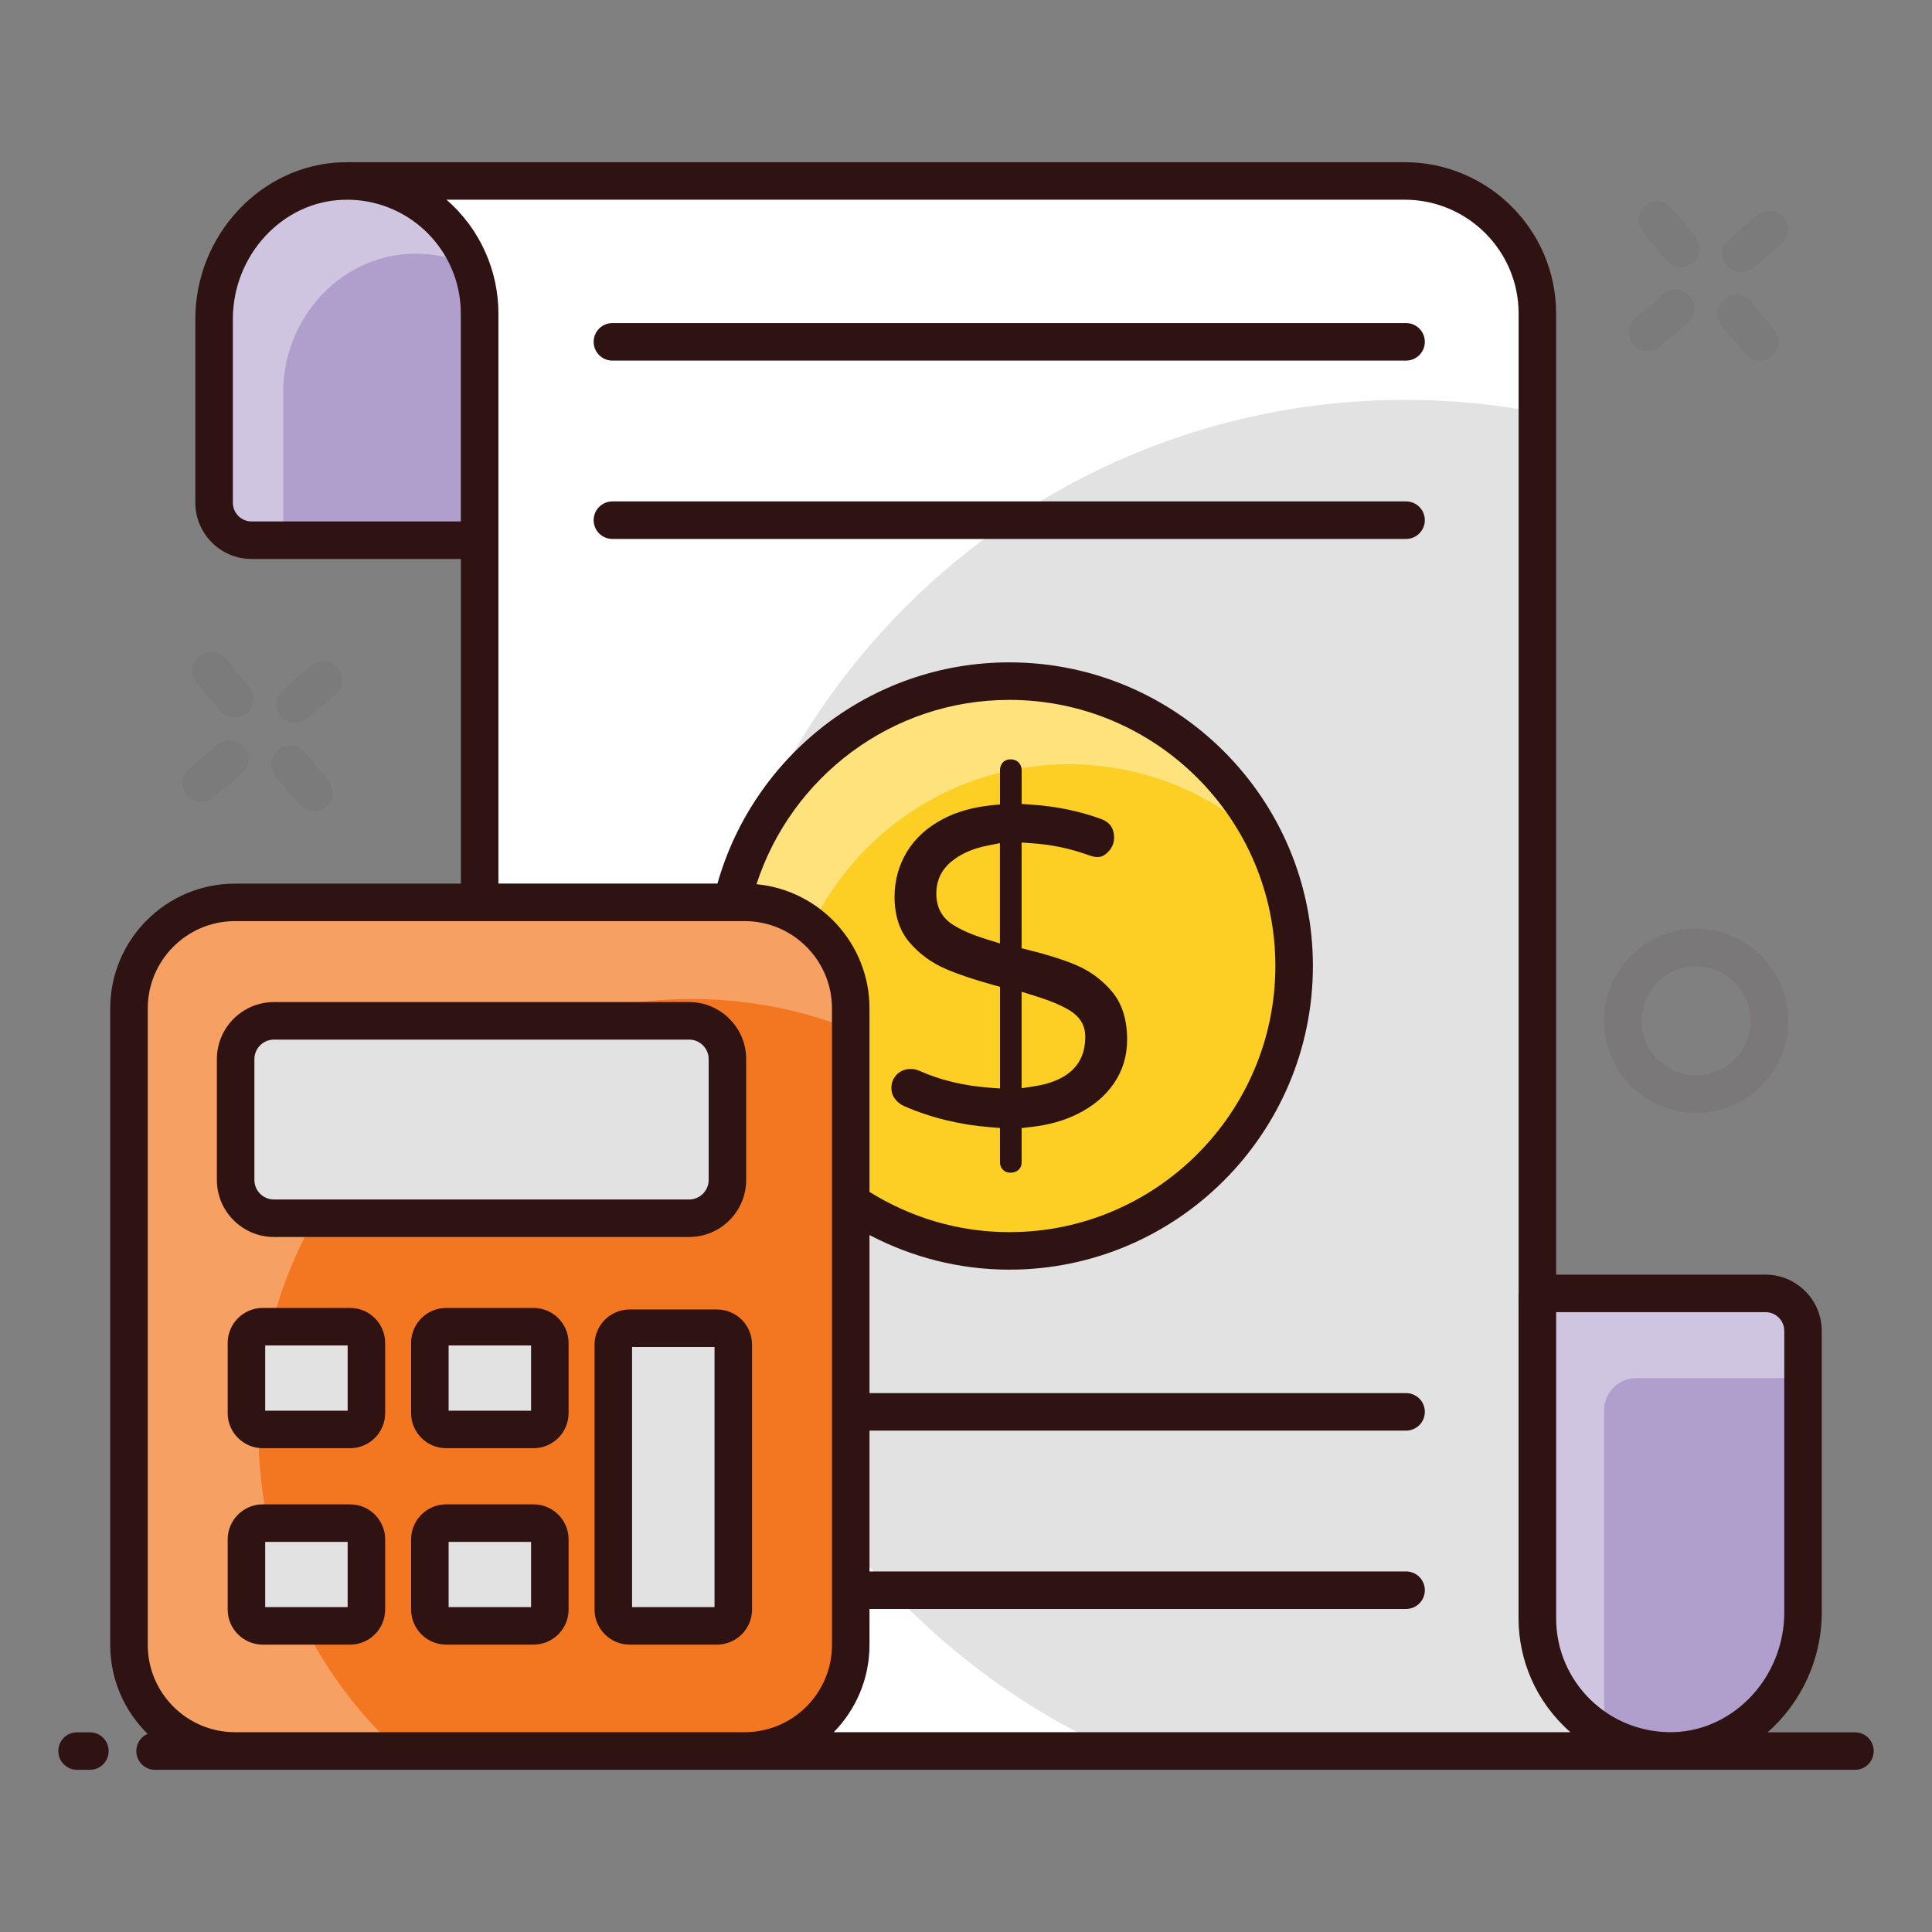 <svg xmlns="http://www.w3.org/2000/svg" id="Layer_1" viewBox="0 0 103 103"><rect x="0" y="0" width="103" height="103" fill="#808080" stroke="none"/><g><g><g opacity=".07"><path d="m90.417 59.328c-2.704 0-4.903-2.199-4.903-4.903 0-2.709 2.199-4.913 4.903-4.913 2.709 0 4.913 2.204 4.913 4.913 0 2.704-2.204 4.903-4.913 4.903zm0-7.816c-1.601 0-2.903 1.307-2.903 2.913 0 1.601 1.302 2.903 2.903 2.903 1.606 0 2.913-1.303 2.913-2.903 0-1.606-1.307-2.913-2.913-2.913z" fill="#2f1212"></path></g></g><g opacity=".05"><g><g><path d="m12.514 38.248c-.285 0-.567-.121-.765-.355l-1.26-1.496c-.356-.423-.302-1.054.121-1.409.421-.356 1.053-.303 1.409.12l1.26 1.496c.356.423.302 1.054-.121 1.409-.188.158-.416.235-.644.235z" fill="#2f1212"></path></g></g><g><path d="m16.724 43.246c-.285 0-.567-.121-.765-.355l-1.26-1.496c-.356-.423-.302-1.054.121-1.409.422-.356 1.053-.302 1.409.12l1.26 1.496c.356.423.302 1.054-.121 1.409-.188.158-.416.235-.644.235z" fill="#2f1212"></path></g><g><g><path d="m15.74 38.524c-.285 0-.567-.121-.765-.355-.356-.423-.302-1.054.121-1.409l1.497-1.261c.421-.357 1.052-.302 1.409.12.356.423.302 1.054-.121 1.409l-1.497 1.261c-.188.158-.416.235-.644.235z" fill="#2f1212"></path></g></g><g><path d="m10.742 42.734c-.285 0-.567-.121-.765-.355-.356-.423-.302-1.054.12-1.409l1.496-1.261c.422-.356 1.053-.302 1.409.12.356.423.302 1.054-.12 1.409l-1.496 1.261c-.188.158-.417.235-.644.235z" fill="#2f1212"></path></g></g><g opacity=".05"><g><g><path d="m89.609 14.226c-.285 0-.567-.121-.765-.355l-1.26-1.496c-.356-.423-.302-1.054.121-1.409.421-.357 1.053-.302 1.409.12l1.26 1.496c.356.423.302 1.054-.121 1.409-.188.158-.416.235-.644.235z" fill="#2f1212"></path></g></g><g><path d="m93.819 19.224c-.285 0-.567-.121-.765-.355l-1.261-1.496c-.356-.423-.302-1.054.12-1.409.422-.356 1.053-.302 1.409.12l1.261 1.496c.356.423.302 1.054-.12 1.409-.188.158-.417.235-.644.235z" fill="#2f1212"></path></g><g><g><path d="m92.834 14.502c-.285 0-.567-.121-.765-.355-.356-.423-.302-1.054.12-1.409l1.496-1.261c.421-.356 1.053-.303 1.409.12.356.423.302 1.054-.12 1.409l-1.496 1.261c-.188.158-.417.235-.644.235z" fill="#2f1212"></path></g></g><g><path d="m87.836 18.712c-.285 0-.567-.121-.765-.355-.356-.423-.302-1.054.12-1.409l1.496-1.261c.421-.356 1.053-.302 1.409.12.356.423.302 1.054-.12 1.409l-1.496 1.261c-.187.158-.417.235-.644.235z" fill="#2f1212"></path></g></g><g><g><path d="m25.567 16.713v12.088h-12.153c-1.105 0-2-.895-2-2l-0-9.784c0-3.878 2.993-7.255 6.869-7.366 4.008-.114 7.284 3.092 7.284 7.062z" fill="#b09fcd"></path></g><g opacity=".4"><path d="m25.068 14.148c-.94-.43-1.99-.65-3.1-.62-3.87.11-6.87 3.49-6.87 7.36v7.91h-1.68c-1.11 0-2-.89-2-2v-9.78c0-3.88 2.99-7.26 6.87-7.37 3.09-.08 5.75 1.8 6.78 4.5z" fill="#fff"></path></g><g><path d="m96.123 70.956v15.009c0 3.871-2.975 7.25-6.844 7.38-4.012.135-7.321-3.066-7.321-7.061v-17.328h12.165c1.105 0 2.0.895 2 2z" fill="#b09fcd"></path></g><g opacity=".4"><path d="m87.24 73.468c-.951 0-1.722.771-1.722 1.722v15.607c0 .6.07 1.18.22 1.73-2.25-1.18-3.78-3.52-3.78-6.24v-17.33h12.17c1.1 0 2 .89 2 2v2.51z" fill="#fff"></path></g><g><path d="m81.961 16.711c0-3.905-3.16-7.064-7.078-7.064h-56.39c3.905 0 7.078 3.16 7.078 7.064v69.56c0 3.905 3.16 7.078 7.078 7.078h56.39c-3.905 0-7.078-3.16-7.078-7.064z" fill="#e2e2e2"></path></g><g><path d="m81.961 16.711c0-3.905-3.16-7.064-7.078-7.064h-56.39c3.905 0 7.078 3.16 7.078 7.064v69.56c0 3.905 3.16 7.078 7.078 7.078h56.39c-3.905 0-7.078-3.16-7.078-7.064z" fill="#e2e2e2"></path></g><g><path d="m81.958 16.708v5.27c-2.28-.43-4.63-.66-7.04-.66-20.8 0-37.67 16.86-37.67 37.66 0 15.31 9.13 28.48 22.24 34.37h-26.84c-3.92 0-7.08-3.17-7.08-7.08v-69.56c0-3.9-3.17-7.06-7.07-7.06h56.39c3.91 0 7.07 3.16 7.07 7.06z" fill="#fff"></path></g><g><g><path d="m68.993 51.497c0 8.389-6.804 15.193-15.183 15.193-8.389 0-15.193-6.804-15.193-15.193 0-8.389 6.804-15.183 15.193-15.183 8.379 0 15.183 6.794 15.183 15.183z" fill="#fdce23"></path></g><g opacity=".4"><path d="m67.568 45.068c-2.74-2.68-6.47-4.32-10.59-4.32-8.39 0-15.19 6.8-15.19 15.18 0 2.31.51 4.5 1.44 6.46-2.85-2.75-4.61-6.62-4.61-10.89 0-8.39 6.8-15.18 15.19-15.18 6.08 0 11.34 3.58 13.76 8.75z" fill="#fff"></path></g></g><g><path d="m45.354 53.761v33.936c0 3.122-2.531 5.653-5.653 5.653h-27.171c-3.122 0-5.653-2.531-5.653-5.653v-33.936c0-3.122 2.531-5.653 5.653-5.653h27.171c3.122 0 5.653 2.531 5.653 5.653z" fill="#f37721"></path></g><g opacity=".3"><g><path d="m45.358 53.759v1.12c-2.63-1.05-5.49-1.62-8.5-1.62-12.74 0-23.08 10.33-23.08 23.08 0 6.74 2.89 12.8 7.49 17.01h-8.74c-3.12 0-5.65-2.53-5.65-5.65v-33.94c0-3.12 2.53-5.65 5.65-5.65h27.17c3.13 0 5.66 2.53 5.66 5.65z" fill="#fff"></path></g></g><g><g><path d="m13.139 75.338v-3.74c0-.48.389-.869.869-.869h4.657c.48 0 .869.389.869.869v3.74c0 .48-.389.869-.869.869h-4.657c-.48 0-.869-.389-.869-.869z" fill="#e2e2e2"></path></g><g><path d="m22.918 75.338v-3.74c0-.48.389-.869.869-.869h4.657c.48 0 .869.389.869.869v3.74c0 .48-.389.869-.869.869h-4.657c-.48 0-.869-.389-.869-.869z" fill="#e2e2e2"></path></g><g><path d="m13.139 85.81v-3.74c0-.48.389-.869.869-.869h4.657c.48 0 .869.389.869.869v3.74c0 .48-.389.869-.869.869h-4.657c-.48 0-.869-.389-.869-.869z" fill="#e2e2e2"></path></g><g><path d="m22.918 85.81v-3.74c0-.48.389-.869.869-.869h4.657c.48 0 .869.389.869.869v3.74c0 .48-.389.869-.869.869h-4.657c-.48 0-.869-.389-.869-.869z" fill="#e2e2e2"></path></g><g><path d="m32.697 85.81v-14.128c0-.48.389-.869.869-.869h4.657c.48 0 .869.389.869.869v14.128c0 .48-.389.869-.869.869h-4.657c-.48 0-.869-.389-.869-.869z" fill="#e2e2e2"></path></g></g><g><path d="m38.782 62.904v-6.438c0-1.128-.915-2.043-2.043-2.043h-22.134c-1.128 0-2.043.915-2.043 2.043v6.438c0 1.128.915 2.043 2.043 2.043h22.134c1.128 0 2.043-.915 2.043-2.043z" fill="#e2e2e2"></path></g><g fill="#2f1212"><path d="m98.891 92.353h-4.652c1.758-1.549 2.883-3.852 2.883-6.388v-15.01c0-1.654-1.346-3-3-3h-11.162v-51.244c0-4.446-3.624-8.064-8.078-8.064h-56.39c-.015 0-.028.008-.042.009-.066 0-.13-.006-.196-.005-4.324.123-7.841 3.876-7.841 8.365v9.784c0 1.654 1.346 3 3 3h11.158v17.308h-12.041c-3.668 0-6.653 2.984-6.653 6.652v33.937c0 1.854.764 3.532 1.993 4.74-.355.154-.603.505-.603.917 0 .553.448 1 1 1h90.625c.552 0 1-.447 1-1s-.448-1-1-1zm-74.324-64.553h-11.153c-.551 0-1-.448-1-1v-9.784c0-3.417 2.646-6.273 5.897-6.365 3.412-.11 6.256 2.628 6.256 6.062zm19.788 59.896c0 2.565-2.087 4.652-4.653 4.652-6.313 0-19.917 0-27.171 0-2.565 0-4.653-2.087-4.653-4.652v-33.937c0-2.565 2.087-4.652 4.653-4.652h27.171c2.565 0 4.653 2.087 4.653 4.652zm-4.024-40.557c1.846-5.691 7.177-9.826 13.479-9.826 7.821 0 14.183 6.362 14.183 14.183 0 7.826-6.362 14.193-14.183 14.193-2.738 0-5.287-.795-7.456-2.147v-9.783c0-3.456-2.65-6.302-6.024-6.62zm4.118 45.209c1.177-1.201 1.906-2.842 1.906-4.652v-1.918h28.607c.552 0 1-.447 1-1s-.448-1-1-1h-28.607v-7.508h28.607c.552 0 1-.447 1-1s-.448-1-1-1h-28.607v-8.426c2.234 1.17 4.764 1.845 7.456 1.845 8.923 0 16.183-7.265 16.183-16.193 0-8.923-7.26-16.183-16.183-16.183-7.404 0-13.641 5.001-15.562 11.794h-11.677v-30.396c0-2.23-.942-4.482-2.772-6.064h51.083c3.352 0 6.078 2.721 6.078 6.064v52.227c-0.0.006-.003.011-.003.017v17.329c0 2.195.909 4.421 2.728 6.031.012.01.022.023.034.033zm44.797-.003c-3.487.099-6.284-2.68-6.284-6.061v-16.33h11.162c.551 0 1 .448 1 1v15.01c0 3.409-2.637 6.271-5.877 6.381z"></path><path d="m4.792 92.353h-.683c-.552 0-1 .447-1 1s.448 1 1 1h.683c.552 0 1-.447 1-1s-.448-1-1-1z"></path><path d="m32.649 28.732h42.312c.552 0 1-.447 1-1s-.448-1-1-1h-42.312c-.552 0-1 .447-1 1s.448 1 1 1z"></path><path d="m32.649 19.224h42.312c.552 0 1-.447 1-1s-.448-1-1-1h-42.312c-.552 0-1 .447-1 1s.448 1 1 1z"></path><path d="m52.709 57.984c-1.349-.103-2.595-.406-3.698-.898-.144-.063-.305-.097-.464-.097-.289 0-.557.108-.739.299-.19.197-.286.439-.286.719 0 .219.064.41.199.585.131.172.295.3.494.383 1.413.615 2.954.991 4.581 1.119l.516.04-0 1.821c0 .169.052.306.16.412.098.101.235.152.405.152.169 0.0.313-.052.422-.152.113-.104.167-.239.167-.411l0-1.817.497-.056c.917-.102 1.741-.33 2.449-.678.848-.415 1.513-.971 1.976-1.652.466-.68.702-1.464.702-2.331 0-1.057-.269-1.915-.799-2.549-.529-.633-1.186-1.116-1.953-1.436-.661-.276-1.485-.537-2.448-.778l-.424-.105 0-5.637.599.043c.999.07 1.98.275 2.934.615.196.077.368.116.513.116.227 0 .405-.096.612-.328.183-.209.271-.44.271-.709 0-.495-.233-.828-.695-.993-1.145-.419-2.395-.677-3.711-.765l-.522-.036 0-1.796c0-.171-.056-.31-.167-.423-.102-.101-.255-.16-.42-.16-.167 0-.319.06-.412.161-.103.113-.155.255-.155.422l-0 1.818-.499.054c-.971.104-1.826.349-2.542.727-.847.446-1.496 1.039-1.93 1.761-.432.721-.651 1.525-.651 2.389 0 .996.269 1.814.8 2.431.527.616 1.184 1.095 1.951 1.422.664.284 1.493.563 2.461.83l.411.113-0 5.421zm1.756-5.111.726.225c.764.237 1.374.491 1.812.755.576.346.856.813.856 1.427 0 1.472-.925 2.36-2.75 2.638l-.644.098zm-1.88-2.801c-.75-.232-1.355-.496-1.801-.784-.575-.375-.866-.928-.866-1.643 0-.76.308-1.356.942-1.822.475-.352 1.075-.602 1.781-.741l.669-.133-0 5.347z"></path><path d="m18.665 69.729h-4.657c-1.031 0-1.87.839-1.87 1.869v3.74c0 1.03.839 1.869 1.87 1.869h4.657c1.031 0 1.869-.839 1.869-1.869v-3.74c0-1.03-.838-1.869-1.869-1.869zm-.131 5.479h-4.396v-3.479h4.396z"></path><path d="m28.444 69.729h-4.657c-1.031 0-1.87.839-1.87 1.869v3.74c0 1.03.839 1.869 1.87 1.869h4.657c1.031 0 1.869-.839 1.869-1.869v-3.74c0-1.03-.838-1.869-1.869-1.869zm-.131 5.479h-4.396v-3.479h4.396z"></path><path d="m18.665 80.201h-4.657c-1.031 0-1.87.839-1.87 1.869v3.74c0 1.03.839 1.869 1.87 1.869h4.657c1.031 0 1.869-.839 1.869-1.869v-3.74c0-1.03-.838-1.869-1.869-1.869zm-.131 5.479h-4.396v-3.479h4.396z"></path><path d="m28.444 80.201h-4.657c-1.031 0-1.87.839-1.87 1.869v3.74c0 1.03.839 1.869 1.87 1.869h4.657c1.031 0 1.869-.839 1.869-1.869v-3.74c0-1.03-.838-1.869-1.869-1.869zm-.131 5.479h-4.396v-3.479h4.396z"></path><path d="m38.224 69.812h-4.657c-1.031 0-1.87.839-1.87 1.87v14.128c0 1.03.839 1.869 1.87 1.869h4.657c1.031 0 1.869-.839 1.869-1.869v-14.128c0-1.031-.838-1.87-1.869-1.87zm-.131 15.867h-4.396v-13.867h4.396z"></path><path d="m14.605 65.947h22.134c1.678 0 3.042-1.365 3.042-3.043v-6.438c0-1.678-1.365-3.043-3.042-3.043h-22.134c-1.678 0-3.043 1.365-3.043 3.043v6.438c0 1.678 1.365 3.043 3.043 3.043zm-1.043-9.48c0-.575.468-1.043 1.043-1.043h22.134c.575 0 1.042.468 1.042 1.043v6.438c0 .575-.468 1.043-1.042 1.043h-22.134c-.575 0-1.043-.468-1.043-1.043z"></path></g></g></g></svg>